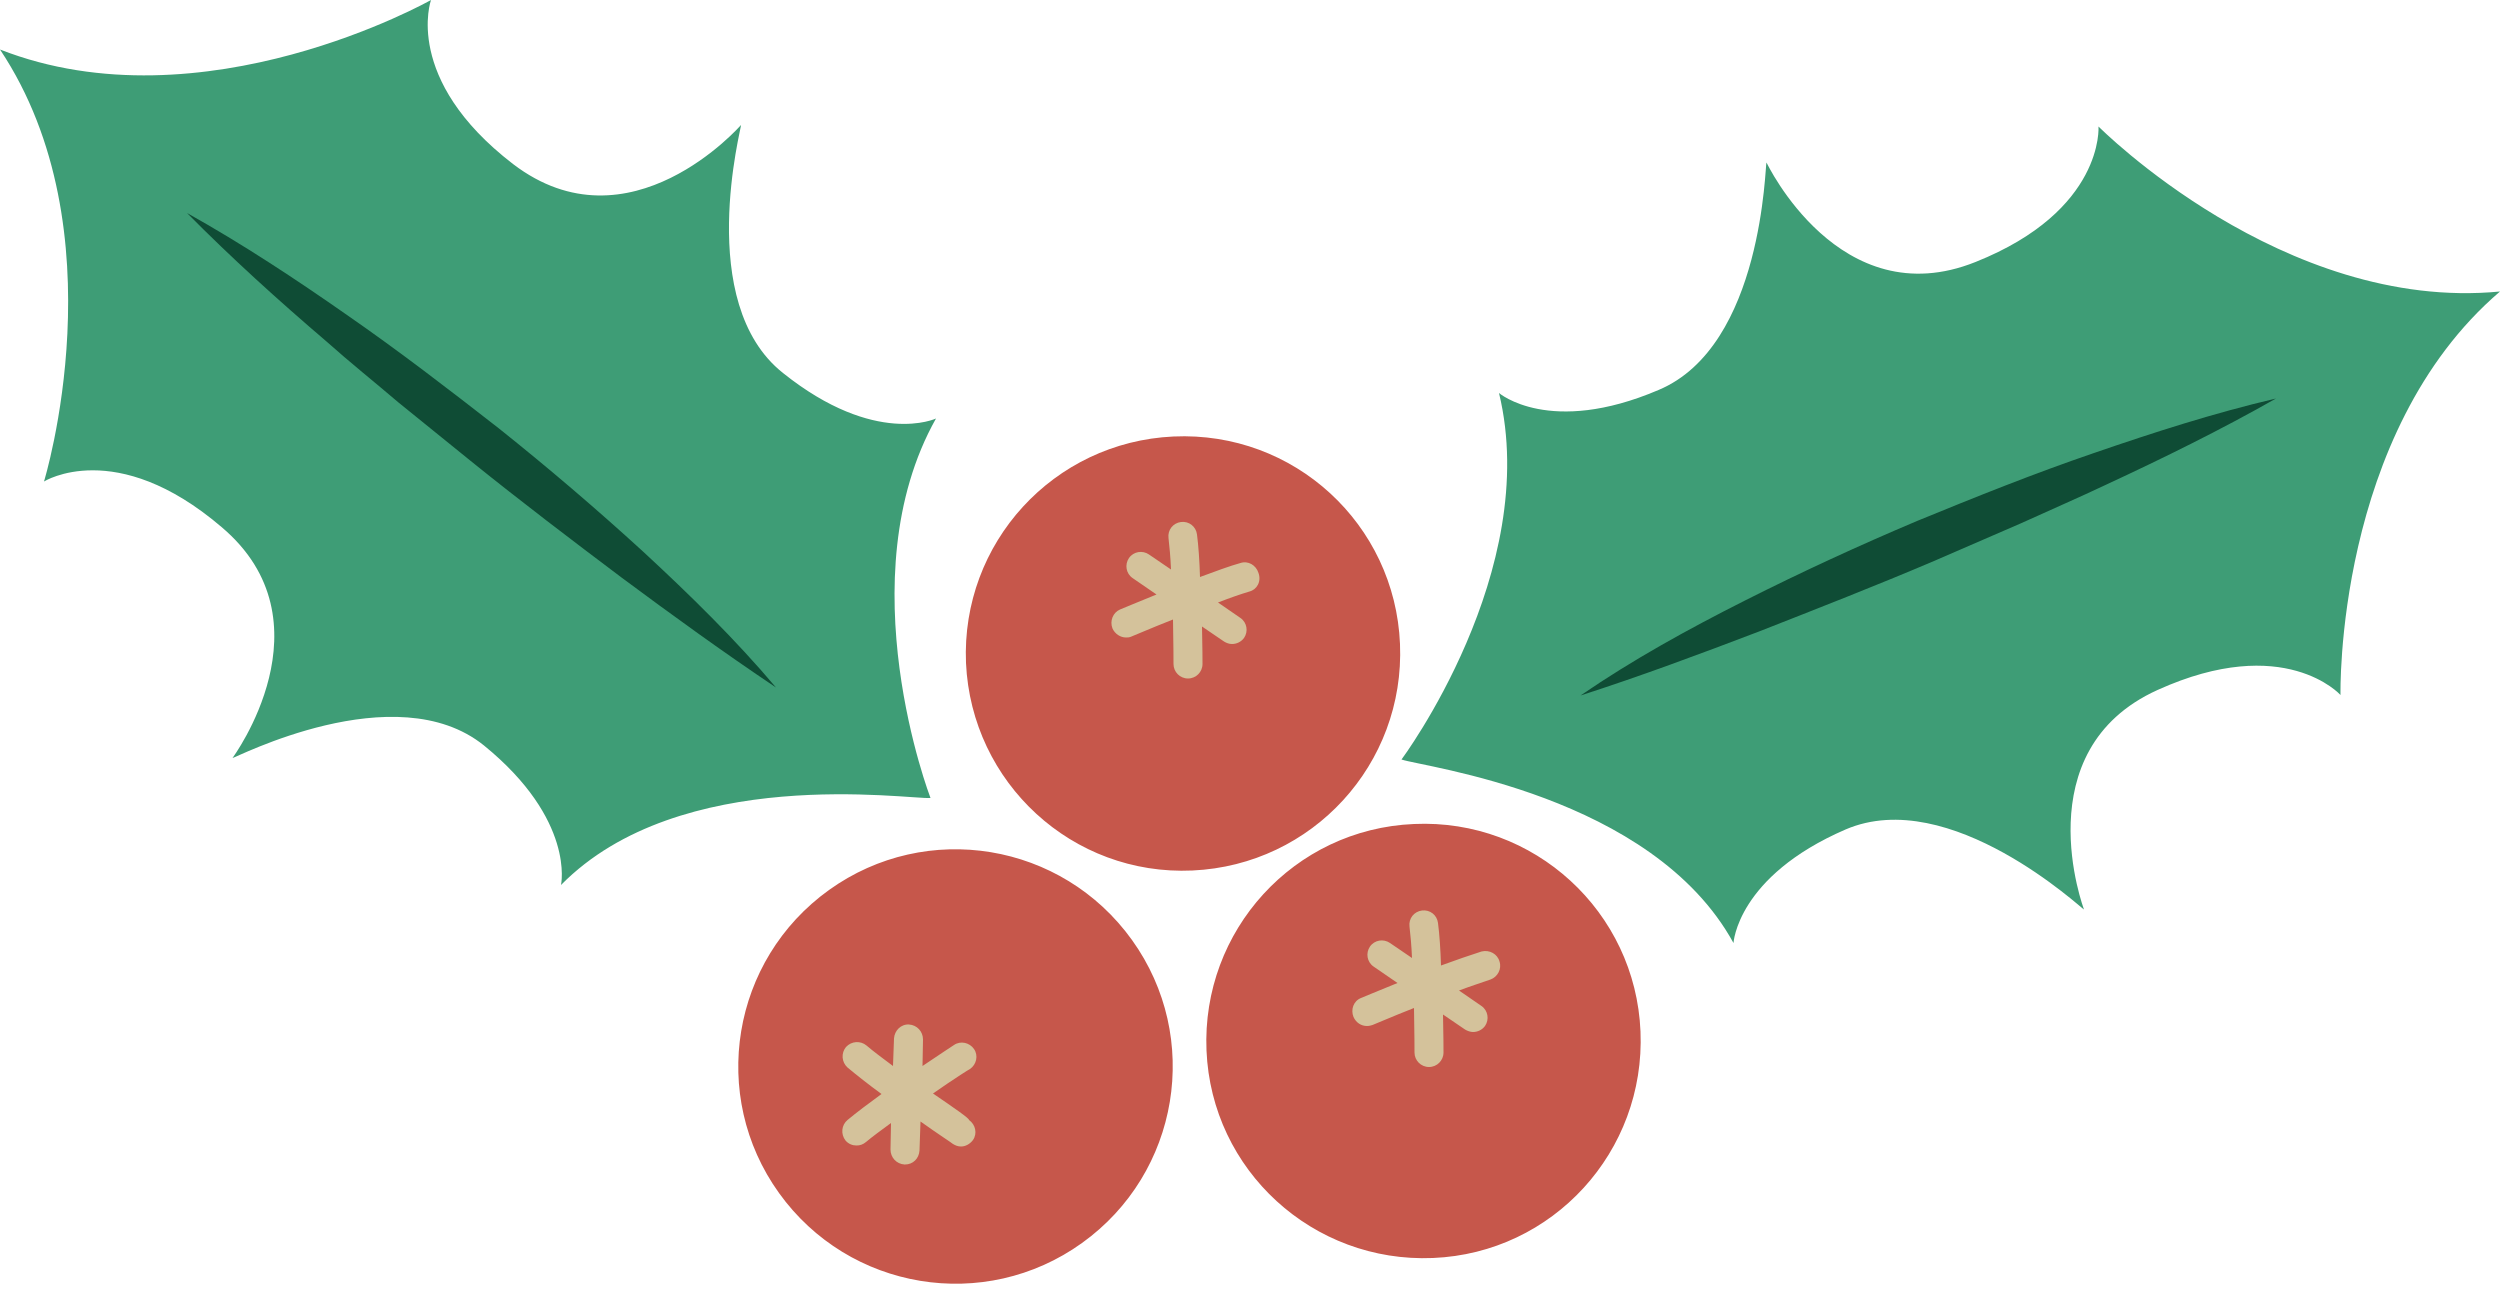 <?xml version="1.0" encoding="UTF-8" standalone="no"?><svg xmlns="http://www.w3.org/2000/svg" xmlns:xlink="http://www.w3.org/1999/xlink" fill="#000000" height="262.6" preserveAspectRatio="xMidYMid meet" version="1" viewBox="0.0 0.0 500.0 262.6" width="500" zoomAndPan="magnify"><g id="change1_1"><path d="M280,128.8c1,24-17.5,44.2-41.5,45.3s-44.2-17.5-45.3-41.5c-1-24,17.5-44.2,41.5-45.3 C258.8,86.2,279,104.8,280,128.8z M155.8,238.6c14,19.5,41.1,24,60.6,10c19.5-14,24-41.1,10-60.6c-14-19.5-41.1-24-60.6-10 C146.3,192,141.8,219.1,155.8,238.6z M282.8,164.8c-24,1-42.5,21.3-41.5,45.3c1,24,21.3,42.5,45.3,41.5c24-1,42.5-21.3,41.5-45.3 C327.1,182.3,306.8,163.7,282.8,164.8z" fill="#c6574b"/></g><g id="change2_1"><path d="M249.9,118.3c-1.7,0.5-4,1.3-6.3,2.2l4.5,3.1c1.3,0.9,1.6,2.7,0.7,4c-0.6,0.8-1.5,1.2-2.4,1.2 c-0.6,0-1.1-0.2-1.6-0.5l-4.4-3c0.1,4.1,0.1,7.2,0.1,7.5c0,1.6-1.3,2.9-2.9,2.9c0,0,0,0,0,0c-1.6,0-2.9-1.3-2.9-2.9 c0-0.1,0-4-0.1-8.9c-4.6,1.8-8.2,3.4-8.3,3.4c-0.4,0.2-0.8,0.2-1.1,0.2c-1.1,0-2.2-0.7-2.7-1.8c-0.6-1.5,0.1-3.2,1.5-3.8 c0.3-0.1,3.3-1.4,7.3-3l-4.8-3.3c-1.3-0.9-1.6-2.7-0.7-4c0.9-1.3,2.7-1.6,4-0.7l4.4,3c-0.1-2.4-0.3-4.6-0.5-6.3 c-0.2-1.6,0.9-3,2.5-3.2c1.6-0.2,3,0.9,3.2,2.5c0.3,2.3,0.5,5.3,0.6,8.5c3-1.1,5.9-2.2,8.1-2.8c1.5-0.5,3.1,0.4,3.6,2 C252.3,116.3,251.4,117.9,249.9,118.3z M186.6,218.7c4-2.8,7.3-4.9,7.4-4.9c1.3-0.9,1.7-2.7,0.8-4c-0.9-1.3-2.7-1.7-4-0.8 c-0.3,0.2-2.9,1.9-6.3,4.2l0.1-5.3c0-1.6-1.2-2.9-2.8-3c-1.6-0.1-2.9,1.2-3,2.8l-0.2,5.5c-2-1.5-3.9-2.9-5.3-4.1 c-1.2-1-3-0.9-4.1,0.3c-1,1.2-0.9,3,0.3,4.1c1.8,1.5,4.2,3.4,6.8,5.3c-2.6,1.9-5,3.7-6.8,5.2c-1.2,1-1.4,2.8-0.4,4.1 c0.6,0.7,1.4,1,2.2,1c0.7,0,1.3-0.2,1.9-0.7c1.3-1.1,3.1-2.4,5-3.8l-0.1,5.3c0,1.6,1.2,2.9,2.8,3c0,0,0.1,0,0.1,0 c1.6,0,2.8-1.2,2.9-2.8l0.2-5.8c3.5,2.5,6.3,4.3,6.5,4.5c0.5,0.3,1,0.5,1.6,0.5c0.9,0,1.8-0.5,2.4-1.3c0.9-1.3,0.5-3.1-0.8-4 C193.9,223.7,190.7,221.5,186.6,218.7z M299.9,192.3c-0.4-1.5-2-2.4-3.6-2c-2.2,0.7-5.1,1.7-8.1,2.8c-0.1-3.2-0.3-6.2-0.6-8.5 c-0.2-1.6-1.6-2.7-3.2-2.5c-1.6,0.2-2.7,1.6-2.5,3.2c0.2,1.7,0.4,3.9,0.5,6.3l-4.4-3c-1.3-0.9-3.1-0.6-4,0.7c-0.9,1.3-0.6,3.1,0.7,4 l4.8,3.3c-4,1.6-7,2.9-7.3,3c-1.5,0.6-2.1,2.3-1.5,3.8c0.5,1.1,1.5,1.8,2.7,1.8c0.4,0,0.8-0.1,1.1-0.2c0.1,0,3.7-1.6,8.3-3.4 c0.1,4.9,0.1,8.8,0.1,8.9c0,1.6,1.3,2.9,2.9,2.9c0,0,0,0,0,0c1.6,0,2.9-1.3,2.9-2.9c0-0.3,0-3.4-0.1-7.6l4.4,3 c0.5,0.3,1.1,0.5,1.6,0.5c0.9,0,1.8-0.4,2.4-1.2c0.9-1.3,0.6-3.1-0.7-4l-4.5-3.1c2.4-0.9,4.6-1.6,6.3-2.2 C299.5,195.4,300.4,193.8,299.9,192.3z" fill="#d4c29b"/></g><g id="change3_1"><path d="M187.2,83.7c-18,32-1.1,75.9-1.1,75.9c-4.5,0.3-50.1-6.8-73.9,17.4c0,0,2.9-13-15.4-27.9 c-17.7-14.3-50.1,2.7-50.3,2.5c0,0,20.2-27.3-2.2-46.2C23.1,87.3,8.8,96.3,8.8,96.3S24.2,46.2,0,9.9C40.6,25.8,86.2,0,86.2,0 s-5.7,15.8,16.4,32.8c23.3,17.8,45.6-7.8,45.6-7.8c0.2,0.2-9.4,35.5,8.4,49.6C175.1,89.4,187.2,83.7,187.2,83.7z M299.8,78.6 c8.6,35.6-19.5,73.3-19.5,73.3c4.3,1.5,50.1,7,66.4,36.7c0,0,0.7-13.3,22.4-22.7c20.9-9,47.5,16.1,47.7,16c0,0-12-31.8,14.7-43.9 c25.4-11.5,36.6,1,36.6,1s-1.2-52.4,31.9-80.7c-43.4,4.2-80.3-33-80.3-33s1.2,16.8-24.6,27.1c-27.2,10.9-41.8-19.9-41.8-19.9 c-0.3,0.1-0.6,36.7-21.6,45.5C309.9,87.3,299.8,78.6,299.8,78.6z" fill="#3e9d76"/></g><g id="change4_1"><path d="M37.4,42.6C48.5,48.8,59.1,55.8,69.4,63c10.4,7.2,20.4,14.9,30.4,22.7c9.9,7.9,19.5,16.1,28.8,24.6 c9.3,8.6,18.4,17.5,26.6,27.2c-10.6-7.1-20.8-14.5-30.9-22c-10.1-7.6-20.1-15.2-29.9-23.1L79.7,80.5c-4.8-4.1-9.7-8-14.4-12.2 C55.7,60.1,46.3,51.6,37.4,42.6z M418.8,90.6c-12,4.1-23.7,8.8-35.4,13.6c-11.6,4.9-23.1,10.2-34.4,15.9 c-11.3,5.7-22.4,11.8-32.9,19c12.1-3.9,23.9-8.3,35.7-12.8c11.7-4.6,23.5-9.2,35-14.1l17.3-7.5c5.7-2.6,11.5-5.1,17.2-7.8 c11.4-5.3,22.8-10.9,33.9-17.2C442.8,82.6,430.7,86.5,418.8,90.6z" fill="#0f4c35"/></g></svg>